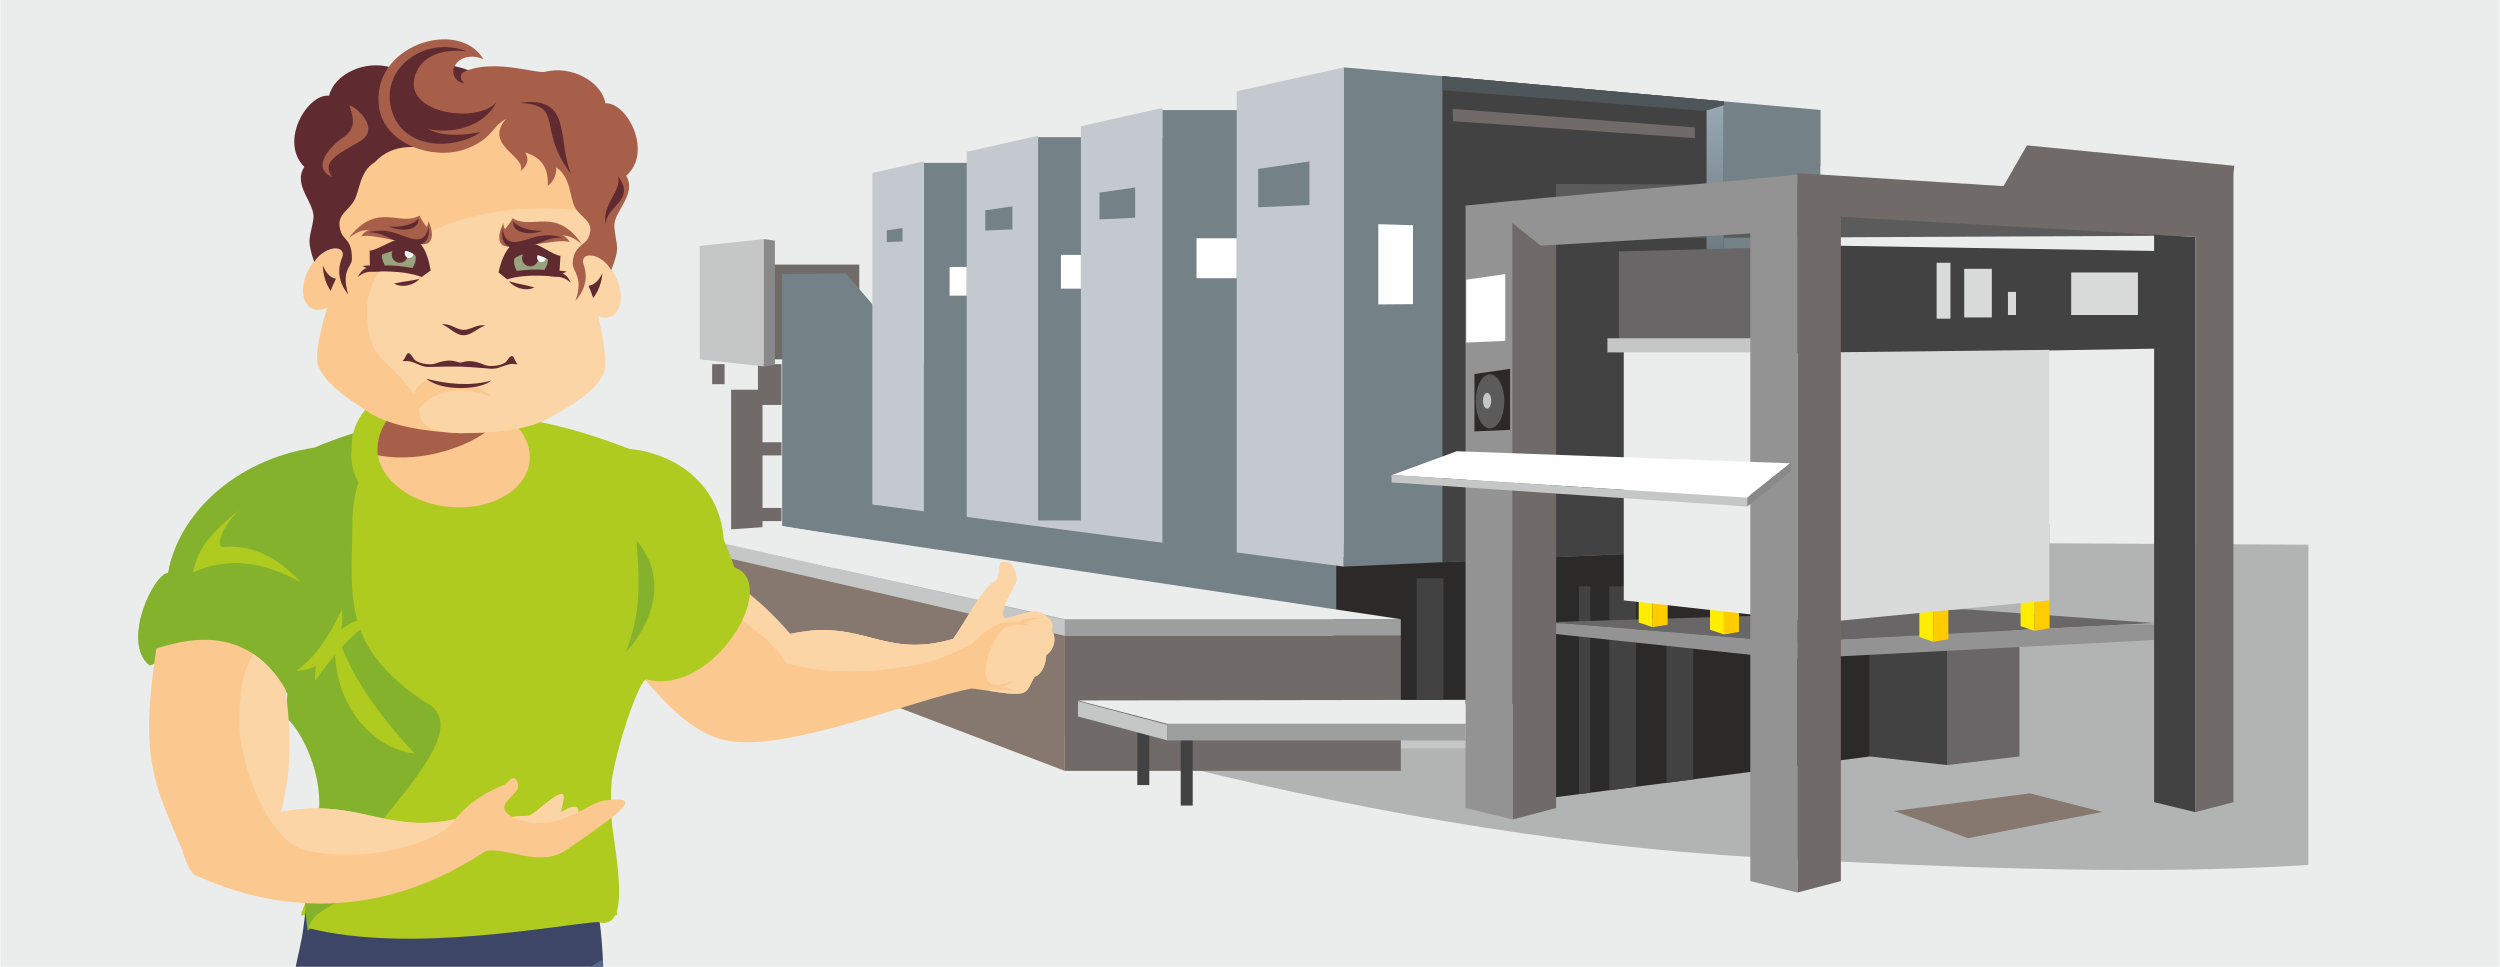 <?xml version="1.0" encoding="UTF-8"?>
<!DOCTYPE svg PUBLIC "-//W3C//DTD SVG 1.1//EN" "http://www.w3.org/Graphics/SVG/1.1/DTD/svg11.dtd">
<!-- Creator: CorelDRAW 2018 (64-Bit) -->
<svg xmlns="http://www.w3.org/2000/svg" xml:space="preserve" width="1668px" height="645px" version="1.1" style="shape-rendering:geometricPrecision; text-rendering:geometricPrecision; image-rendering:optimizeQuality; fill-rule:evenodd; clip-rule:evenodd"
viewBox="0 0 830.9 321.43"
 xmlns:xlink="http://www.w3.org/1999/xlink">
 <defs>
  <style type="text/css">
   <![CDATA[
    .fil14 {fill:none}
    .fil9 {fill:#FEFEFE}
    .fil5 {fill:#EBECEC}
    .fil0 {fill:#EBECEC}
    .fil21 {fill:#D9DADA}
    .fil4 {fill:#C5C6C6}
    .fil1 {fill:#B2B3B3}
    .fil12 {fill:#9D9E9E}
    .fil13 {fill:#898989}
    .fil16 {fill:#5B5B5B}
    .fil3 {fill:#434242}
    .fil2 {fill:#2B2A29}
    .fil18 {fill:#FFED00}
    .fil11 {fill:#86776F}
    .fil23 {fill:#FCD5A6}
    .fil19 {fill:#FECC00}
    .fil22 {fill:#FBC88F}
    .fil29 {fill:#A75F4A}
    .fil7 {fill:#748187}
    .fil8 {fill:#4E565A}
    .fil31 {fill:#98A27F}
    .fil30 {fill:#5F2B31}
    .fil24 {fill:#B0CB1F}
    .fil27 {fill:#85B22D}
    .fil26 {fill:#56698F}
    .fil25 {fill:#3D4666}
    .fil15 {fill:#686666}
    .fil6 {fill:#706A68}
    .fil17 {fill:#949393}
    .fil10 {fill:#C3C9CE}
    .fil28 {fill:#FECC00;fill-rule:nonzero}
    .fil20 {fill:url(#id0)}
   ]]>
  </style>
  <linearGradient id="id0" gradientUnits="userSpaceOnUse" x1="572.48" y1="122.96" x2="572.48" y2="36.69">
   <stop offset="0" style="stop-opacity:1; stop-color:#4E565A"/>
   <stop offset="1" style="stop-opacity:1; stop-color:#96A7B1"/>
  </linearGradient>
 </defs>
 <g id="Слой_x0020_1">
  <g id="_2449355837712">
   <rect class="fil0" width="830.9" height="321.43"/>
   <g>
    <path class="fil1" d="M582.68 180.09c-191.08,-1.05 -409.18,6.78 -342.19,29.26 66.99,22.48 201.55,67.85 345.54,75.8 91.23,5.03 141.08,4.96 181.33,2.42l0 -106.46 -184.68 -1.02z"/>
    <g>
     <polygon class="fil2" points="513.33,170.62 621.56,163.37 621.56,251.51 513.33,265.54 513.33,234.12 442.96,234.12 442.96,185.2 513.33,185.2 "/>
     <path class="fil3" d="M524.78 194.95l3.8 0 0 68.61 -3.8 0.49 0 -69.1zm38.05 64.17l-8.88 1.15 0 -51.39 8.88 0 0 50.24zm-19.03 2.47l-8.88 1.15 0 -67.79 8.88 0 0 66.64z"/>
     <polygon class="fil4" points="462.22,234.46 493.48,234.46 493.48,248.79 462.22,248.79 "/>
     <polygon class="fil5" points="253.96,79.63 291.38,79.63 291.38,92.37 253.96,92.37 "/>
     <polygon class="fil6" points="256.19,87.98 285.54,87.98 285.54,119.47 256.19,119.47 "/>
     <polygon class="fil7" points="605.16,36.58 446.58,22.39 446.58,188.39 605.16,181.29 "/>
     <polygon class="fil3" points="572.94,33.7 479.43,25.33 479.43,186.92 572.94,182.73 "/>
     <polygon class="fil8" points="572.94,33.7 479.43,25.33 479.43,29.99 567.35,36.94 572.94,36.61 "/>
     <polygon class="fil9" points="469.65,74.89 458.11,74.53 458.11,101.22 469.65,101.13 "/>
     <polygon class="fil7" points="307.02,54.15 344.51,54.15 344.51,45.62 386.28,45.62 386.28,36.59 444.17,36.59 444.13,201.44 444.13,205.64 259.89,174.87 259.89,91.13 281.07,90.9 307.02,121.12 "/>
     <path class="fil10" d="M289.88 57.49l17.14 -3.84 0 116.36 -17.14 -2.26 0 -110.26zm31.38 -7.03l23.73 -5.31 0 127.9 14.24 0 0 -131.09 27.08 -6.07 0 144.56 -65.05 -8.57 0 -121.42zm89.77 -20.1l35.55 -7.97 0 166 -35.55 -4.69 0 -153.34z"/>
     <polygon class="fil7" points="418.16,56.16 435.21,53.68 435.21,68.16 418.16,68.91 "/>
     <polygon class="fil9" points="315.57,88.76 321.26,88.76 321.26,98.3 315.57,98.3 "/>
     <polygon class="fil9" points="352.58,84.75 359.23,84.75 359.23,95.98 352.58,95.98 "/>
     <polygon class="fil9" points="397.67,79.23 411.03,79.23 411.03,92.51 397.67,92.51 "/>
     <polygon class="fil7" points="365.4,64.05 377.26,62.33 377.26,72.41 365.4,72.93 "/>
     <polygon class="fil7" points="327.43,69.93 336.45,68.62 336.45,76.28 327.43,76.67 "/>
     <polygon class="fil7" points="294.69,76.59 299.91,75.83 299.91,80.27 294.69,80.5 "/>
     <polygon class="fil6" points="353.88,211.38 465.6,211.38 465.6,256.31 353.88,256.31 "/>
     <polygon class="fil11" points="353.88,211.38 228.63,181.72 228.63,208.59 353.88,256.31 "/>
     <polygon class="fil6" points="236.62,121.08 240.75,121.08 240.75,127.74 236.62,127.74 "/>
     <polygon class="fil6" points="251.84,121.08 259.67,121.08 259.67,134.64 251.84,134.64 "/>
     <polygon class="fil6" points="251.84,147.05 259.67,147.05 259.67,151.42 251.84,151.42 "/>
     <polygon class="fil6" points="251.84,168.89 259.67,168.89 259.67,173.26 251.84,173.26 "/>
     <polygon class="fil6" points="242.93,129.58 253.36,129.58 253.36,179.69 242.93,179.69 "/>
     <polygon class="fil4" points="353.88,206.21 225.62,177.18 225.62,181.8 353.88,211.38 "/>
     <polygon class="fil12" points="353.88,211.38 465.6,211.38 465.6,205.88 353.88,205.88 "/>
     <polygon class="fil5" points="224.89,177.24 259.02,174.88 465.6,205.88 353.88,205.88 "/>
     <polygon class="fil4" points="232.49,81.77 253.8,79.47 253.8,121.85 232.49,119.47 "/>
     <polygon class="fil13" points="257.49,80.02 253.8,79.47 253.8,121.85 257.49,121.29 "/>
     <polygon class="fil14" points="394.91,215.11 428.27,215.11 428.27,250.38 394.91,250.38 "/>
     <polygon class="fil15" points="647.19,207.16 671.28,209.86 671.28,251.51 647.19,254.38 "/>
     <polygon class="fil3" points="647.19,207.16 621.56,209.86 621.56,251.51 647.19,254.38 "/>
     <polygon class="fil16" points="517.17,79.32 725.21,78.36 725.21,62.12 517.17,61.16 "/>
     <polygon class="fil15" points="515.24,206.85 653.26,202.58 715.98,207.15 594.79,213.44 "/>
     <polygon class="fil17" points="515.24,210.61 512.57,207.15 519.51,207.21 594.79,213.44 705.31,207.71 716.06,207.6 716.06,212.76 715.98,212.81 594.79,219.1 "/>
     <polygon class="fil18" points="671.67,173.45 676.3,173.27 676.3,209.74 671.67,208.18 "/>
     <polygon class="fil19" points="681.31,174.16 676.3,173.27 676.3,209.74 681.31,208.89 "/>
     <polygon class="fil18" points="638.01,177.09 642.65,176.91 642.65,213.38 638.01,211.82 "/>
     <polygon class="fil19" points="647.65,177.8 642.65,176.91 642.65,213.38 647.65,212.53 "/>
     <polygon class="fil18" points="568.4,174.67 573.04,174.49 573.04,210.95 568.4,209.39 "/>
     <polygon class="fil19" points="578.04,175.38 573.04,174.49 573.04,210.95 578.04,210.11 "/>
     <polygon class="fil18" points="544.69,172.24 549.33,172.06 549.33,208.53 544.69,206.97 "/>
     <polygon class="fil19" points="554.33,172.95 549.33,172.06 549.33,208.53 554.33,207.68 "/>
     <polygon class="fil3" points="610.85,81.7 725.21,83.6 725.21,115.78 610.85,117.68 "/>
     <polygon class="fil20" points="567.25,36.74 572.94,35.01 572.94,182.53 567.25,181.42 "/>
     <polygon class="fil6" points="517.23,68.36 502.76,66.73 502.76,272.47 517.23,268.67 "/>
     <polygon class="fil21" points="606.5,117.17 681.18,116.33 681.18,199.62 605.74,206.94 "/>
     <polygon class="fil3" points="729.76,78.79 729.76,270.04 716.06,266.71 716.06,78.01 "/>
     <polygon class="fil5" points="605.16,55.28 673.61,48.61 665.97,61.9 605.16,58.04 "/>
     <polygon class="fil11" points="629.65,269.66 674.73,263.78 698.83,269.96 654.12,278.68 "/>
     <polygon class="fil21" points="643.75,87.36 648.34,87.36 648.34,105.96 643.75,105.96 "/>
     <polygon class="fil21" points="652.92,89.38 662.1,89.38 662.1,105.55 652.92,105.55 "/>
     <polygon class="fil21" points="667.46,97.06 670.14,97.06 670.14,104.74 667.46,104.74 "/>
     <polygon class="fil21" points="688.49,90.59 710.68,90.59 710.68,104.74 688.49,104.74 "/>
     <polygon class="fil5" points="606.5,116.66 539.72,116.33 539.72,199.62 605.74,206.94 "/>
     <polygon class="fil15" points="610.85,81.7 538.1,83.6 538.1,115.78 610.85,117.68 "/>
     <polygon class="fil6" points="729.76,78.79 729.76,270.04 742.44,266.71 742.44,58.06 742.72,55.13 673.78,48.33 665.97,61.9 597.02,57.53 597.54,58.02 597.43,58.01 597.43,296.76 611.91,292.96 611.91,71.84 612.19,72.1 "/>
     <polygon class="fil4" points="534.29,112.48 586.93,112.48 586.93,117.17 534.29,117.17 "/>
     <path class="fil17" d="M487.12 68.36c34.63,-3.61 78.35,-7.02 110.31,-10.35l0 238.75 -15.63 -3.8 0 -215.34 -69.71 4.06 -9.33 -7.5 0 198.29 -15.64 -3.8 0 -200.31z"/>
     <polygon class="fil9" points="487.36,93 500.32,91.12 500.32,113.33 487.36,113.9 "/>
     <polygon class="fil2" points="490.08,124.35 501.92,122.63 501.92,142.92 490.08,143.44 "/>
     <polygon class="fil9" points="484.19,150.03 595.18,154.05 580.59,165.45 462.57,157.96 "/>
     <polygon class="fil4" points="462.49,157.93 580.77,165.5 580.77,168.43 462.49,160.39 "/>
     <polygon class="fil13" points="595.36,153.71 580.77,165.5 580.77,168.43 595.36,156.65 "/>
     <path class="fil16" d="M495.25 124.44c2.62,0 4.75,4.03 4.75,9.01 0,4.97 -2.13,9 -4.75,9 -2.63,0 -4.76,-4.03 -4.76,-9 0,-4.98 2.13,-9.01 4.76,-9.01z"/>
     <path class="fil4" d="M494.28 130.64c0.77,0 1.38,1.17 1.38,2.62 0,1.44 -0.61,2.61 -1.38,2.61 -0.76,0 -1.37,-1.17 -1.37,-2.61 0,-1.45 0.61,-2.62 1.37,-2.62z"/>
     <polygon class="fil5" points="487.12,240.68 387.97,240.68 358.26,232.9 487.12,232.69 "/>
     <polygon class="fil3" points="377.98,242.97 381.97,242.97 381.97,261.03 377.98,261.03 "/>
     <polygon class="fil3" points="392.41,244.37 396.4,244.37 396.4,267.84 392.41,267.84 "/>
     <polygon class="fil4" points="387.97,241.01 358.26,233.14 358.26,238.22 387.97,246.18 "/>
     <polygon class="fil12" points="387.97,246.18 487.12,246.18 487.12,240.68 387.97,240.68 "/>
     <polygon class="fil3" points="470.87,192.27 479.75,192.27 479.75,232.7 470.87,232.72 "/>
     <polygon class="fil6" points="482.98,40.29 482.84,36.2 563.35,42.37 563.35,45.94 "/>
    </g>
   </g>
   <g>
    <g>
     <path class="fil22" d="M209.31 195.1c12.59,0.61 36.74,7.78 53.28,15.78l0.01 -0.12c24.57,-5.3 30.52,8.56 54.16,1.68 4.99,-7.12 10,-17.4 14.29,-19.36 1.09,-0.5 0.98,-5.74 1.61,-6 4.07,-1.69 5.87,5.12 4.79,7 -1.33,2.3 -5.48,9.22 -3.65,11.43 1.17,0.42 9.31,-3.06 11.74,-1.89 1.68,0.8 5.28,2.49 3.87,6.13 1.84,1.76 1.15,6.19 -1.72,8.09 -0.03,2.54 -1.29,6.38 -3.85,7.18 -1.63,2.59 -1.91,4.95 -4.28,5.47 -3.37,0.75 -10.04,-0.84 -16.7,-1.57 -18.47,3.52 -59.21,20.31 -79.59,17.59 -15.16,-2.02 -25.13,-16.89 -34.12,-26.11 -8.99,-9.22 -19.34,-26.25 0.16,-25.3z"/>
     <path class="fil23" d="M328.9 229.74c4.41,0.66 8.33,1.27 10.66,0.75 2.37,-0.52 2.65,-2.88 4.28,-5.47 2.56,-0.8 3.82,-4.64 3.85,-7.18 2.87,-1.9 3.56,-6.33 1.72,-8.09 1.41,-3.64 -2.19,-5.33 -3.87,-6.13 -2.43,-1.17 -10.57,2.31 -11.74,1.89 -1.83,-2.21 2.32,-9.13 3.65,-11.43 1.08,-1.88 -0.72,-8.69 -4.79,-7 -0.63,0.26 -0.52,5.5 -1.61,6 -4.29,1.96 -9.3,12.24 -14.29,19.36 -21.57,6.28 -28.41,-4.71 -48.12,-2.65 6.04,5.51 15.39,9.74 27,11.38 11.61,1.64 20.36,-4.07 29.05,-7.73 -0.47,4.26 2.88,12.67 4.21,16.3z"/>
     <path class="fil23" d="M349.68 210.06c-0.08,-0.11 -0.17,-0.22 -0.27,-0.31 1.41,-3.64 -2.19,-5.33 -3.87,-6.13 -2.43,-1.17 -10.57,2.31 -11.74,1.89 -1.83,-2.21 2.32,-9.13 3.65,-11.43 1.08,-1.88 -0.72,-8.69 -4.79,-7 -0.63,0.26 -0.52,5.5 -1.61,6 -4.29,1.96 -9.3,12.24 -14.29,19.36 -23.64,6.88 -29.59,-6.98 -54.16,-1.68 -19.66,-22.75 -35.3,-25.27 -51.21,-29.15 15.73,16.85 39.67,22.54 49.84,38.84 19.84,6.44 60.68,1.38 65.02,-11.98 7.53,0.16 18.01,3.07 23.43,1.59z"/>
     <path class="fil22" d="M338.81 206.77l0.17 0.2c-2.04,-0.29 -4.25,0 -6.44,0.21 -7.66,3.35 -9.35,7.77 -14.83,11.22 4.93,1.44 7.39,4.98 7.13,5.79 1.39,1.44 2.78,3.45 4.17,4.9 2.61,0.37 5.22,0.18 7.83,0.55 -0.49,-0.47 -1.96,-1.04 -3.61,-1.19 1.53,-0.81 2.78,-1.41 3.46,-2.24 -9.08,4.47 -10.2,-1.34 -8.51,-7.51 1.42,-5.16 4.82,-10.58 7.19,-10.45 1.07,0.07 1.74,-0.8 4.18,-0.59l0.34 0.4c0.07,-0.12 0.14,-0.23 0.22,-0.34 1.13,0.15 2.23,0.49 3.16,1.17 -0.86,-0.78 -1.81,-1.28 -2.81,-1.59 1.25,-1.27 3.44,-1.63 6.08,-1.54 -2.68,-0.58 -5.3,-0.6 -7.73,1.01z"/>
    </g>
    <path class="fil24" d="M148.66 225.18c11.18,7.02 -2.3,20.8 -17.08,35.4 -12.19,12.03 16.87,9.7 10.27,13.49 -14.48,8.31 -30.46,9.9 -35.49,15.68 -1.56,0.04 -2.43,0.16 -2.36,0.38 1.16,3.46 -2.32,8.15 -4.17,14.2l105.22 0c-0.6,-3.81 -1.27,-8.28 -1.94,-13.07 1.23,-10.02 -0.96,-26.13 0.33,-33.11 2.78,-15.07 9.62,-32.73 11.3,-32.27 22.02,5.96 44.91,-31.7 29.3,-37.24 -4.54,-12.26 -10.45,-29.31 -28.43,-36.76 -34.13,-14.14 -79.51,-25.96 -83.95,14.97 -2.5,23.02 -7.6,38.04 17,58.33z"/>
    <path class="fil25" d="M98.15 321.43c0.89,-4.43 2.01,-8.59 2.49,-12.41 1.44,-11.44 2.12,-19.86 16.91,-22.61 12.6,-2.35 30.83,-4.03 46.55,-3.5 15.7,0.53 29.01,3.37 31.9,10.17 2.76,6.51 3.94,16.65 4.4,28.35l-102.25 0z"/>
    <path class="fil26" d="M200.3 321.43c-0.02,-0.81 -0.04,-1.61 -0.07,-2.41 -1.38,0.79 -2.75,1.59 -4.09,2.41l4.16 0z"/>
    <path class="fil27" d="M55.76 190.56c-4.64,-0.12 -15.77,22.97 -6.18,30.67 7.46,-2.99 29.28,-13.24 45.92,9.48 -0.59,2.36 0.26,4.82 -0.91,7.61 4.12,3.04 10.46,14.06 11.3,25.97 1.15,16.09 -7.25,20.18 -3.77,45.17 1.86,-1.76 60.03,-38.06 68.89,-37.17 -11.29,-16.37 -4.66,-32.26 -2.4,-43.26 -9.27,-13.21 9.36,-25.54 13.56,-26.29 6.11,-1.1 25.28,-1.45 38.2,-0.12 -0.3,-3.14 13.11,-6.43 7.6,-16.18 -6.42,-11.8 -8.63,-35.55 -28.75,-29.62 -11.21,3.31 -41.27,-21.94 -72.73,-15.21 -6.25,1.33 -14.05,3.81 -22.17,7.23 -26.67,4.05 -45.49,22.6 -48.56,41.72z"/>
    <path class="fil27" d="M55.76 190.56c-4.64,-0.12 -15.77,22.97 -6.18,30.67 7.46,-2.99 29.28,-13.24 45.92,9.48 -0.59,2.36 0.26,4.82 -0.91,7.61 0.45,0.33 0.91,0.75 1.4,1.25l9.52 0 0 -53.91 -48.62 0c-0.49,1.62 -0.87,3.26 -1.13,4.9z"/>
    <path class="fil24" d="M141.2 233.46c12.54,6.19 -0.18,22.16 -14.19,39.14 -11.55,13.99 18.83,8.4 12.27,13.11 -16.07,11.54 -35.05,14.43 -36.85,22.88 33.55,8.6 82.86,-1.13 96.11,-2.02 14.01,3.83 2.97,-32.2 3.94,-44.27 1.31,-16.18 4.75,-38.61 5.81,-40.11 5.33,-7.52 20.47,-25.56 28.66,-23.16 12.07,-30.55 -8.24,-50.35 -33.08,-50.03 -37.49,-11.23 -86.59,-18.8 -86.86,24.81 -0.16,24.53 -3.91,40.91 24.19,59.65z"/>
    <path class="fil24" d="M64.01 190.32c11.34,-5.19 23.33,-3.73 35.85,3.3 -7.02,-7.52 -15.13,-12.65 -25.99,-11.74 -2.08,0.17 -1.11,-6.21 5.86,-12.59 -9.85,8.01 -14,12.74 -15.72,21.03z"/>
    <path class="fil24" d="M139.79 130.3c-39.25,7.66 -24.01,49.24 11.65,42.28 14.99,-2.93 25.06,-13.07 22.49,-22.67 -2.57,-9.59 -19.15,-22.53 -34.14,-19.61z"/>
    <path class="fil22" d="M144.04 135.56c-12.9,1.69 -21.38,10.47 -18.93,19.6 2.45,9.14 14.89,15.17 27.79,13.47 12.9,-1.69 21.37,-10.47 18.93,-19.61 -2.45,-9.13 -14.89,-15.16 -27.79,-13.46z"/>
    <path class="fil24" d="M98.39 223.04c11.59,-0.43 16.38,-11.63 15.07,-20.19 -5.1,10.43 -9.34,16 -15.07,20.19z"/>
    <path class="fil24" d="M126.67 204.38c-15.53,1.51 -22.97,13.32 -22.01,21.88 7.78,-11.05 13.96,-17.1 22.01,-21.88z"/>
    <path class="fil24" d="M111.5 209.85c-2.75,24.17 12.82,39.35 26.18,40.68 -14.31,-15.47 -21.51,-26.85 -26.18,-40.68z"/>
    <path class="fil27" d="M211.43 179.61c11.26,13.3 4.58,28.42 -3.42,37.14 4.64,-12.86 4.71,-20.64 3.42,-37.14z"/>
    <path class="fil22" d="M173.57 139.87c-16.1,-9.17 -32.69,-23.23 -48.79,-32.4 0.03,12.36 0.07,34.01 0.1,46.37 14.89,-2.96 42.25,18.49 47.63,-0.73 0.56,-1.98 -1.84,-8.67 1.06,-13.24z"/>
    <g>
     <path class="fil28" d="M187.08 83.61l10.39 0.73 -0.57 8 -3.15 15.92 -6.43 -0.45 -0.81 -16.21 0.57 -7.99zm-1.53 26.53l9.7 0.69 -0.61 8.58 -9.7 -0.69 0.61 -8.58z"/>
     <path class="fil24" d="M143.79 126.52c-42.55,3.89 -30.87,49.74 7.8,46.21 16.25,-1.48 28.06,-11.18 26.36,-21.65 -1.69,-10.48 -17.91,-26.04 -34.16,-24.56z"/>
     <path class="fil22" d="M147.74 132.57c-13.9,0.4 -23.86,8.81 -22.25,18.79 1.61,9.97 14.18,17.73 28.08,17.33 13.9,-0.4 23.86,-8.81 22.25,-18.79 -1.61,-9.97 -14.19,-17.73 -28.08,-17.33z"/>
     <path class="fil29" d="M142.58 132.04c-10.46,0.75 -18.16,9.4 -17.2,19.3 15.79,3.11 31.54,-4 36.2,-7.91 -2.45,-8.19 -9.75,-12.05 -19,-11.39z"/>
     <g>
      <path class="fil22" d="M155.43 30.9c30.56,2.28 54.04,30.26 36.82,57.23 12.27,23.34 5.65,29.09 -12.77,39.62 -6.82,3.9 -14.85,14.72 -24.85,16.11l-0.05 0.06c-0.62,0.07 -1.24,0.11 -1.88,0.1l-0.25 -0.01 -0.14 0c-0.17,-0.01 -0.34,-0.02 -0.52,-0.03 -10.82,-0.53 -22.37,-2.37 -29.27,-6.84 -2.76,-1.79 -5.48,-3.59 -8.12,-5.57 -2.97,-2.26 -6.1,-4.98 -7.94,-8.28 -0.1,-0.17 -0.19,-0.34 -0.28,-0.52l0 0c-0.09,-0.17 -0.17,-0.35 -0.25,-0.52l-0.01 0c-0.08,-0.18 -0.15,-0.36 -0.23,-0.53 -1.33,-3.25 0.78,-12.15 2.68,-18.58 0.04,-0.27 0.08,-0.54 0.13,-0.82 -2.4,1.12 -4.76,0.94 -6.32,-0.79 -2.63,-2.94 -1.93,-9.22 1.58,-14.02 3.28,-4.51 7.86,-6.12 10.59,-3.9 -2.22,-4.98 -3.26,-9.86 -3.31,-14.53 -0.01,-0.22 0,-0.43 0,-0.65 0.2,-20.9 20.37,-37.29 44.39,-37.53z"/>
      <path class="fil30" d="M109.78 96.69c-1.71,-2.48 -2.49,-5.3 -2.61,-8.37 1,2.17 2.22,3.99 4.37,4.36 -0.69,1.41 -1.27,2.75 -1.76,4.01z"/>
      <g>
       <path class="fil23" d="M198.7 105.11c2.11,0.9 4.19,0.72 5.68,-0.77 2.79,-2.78 2.43,-9.09 -0.8,-14.08 -2.81,-4.34 -6.87,-6.26 -9.72,-4.87 2.36,-4.4 3.84,-9.14 4.16,-14.23 -4.71,-1.18 -9.68,-1.7 -14.81,-1.84 -33.34,-0.92 -61.45,14.16 -61.34,33.7 0.09,16.7 4.84,13.81 15.63,27.99 3.81,5.01 -2.71,12.26 14.81,13 11.09,0.15 23.18,-1.01 30.52,-5.21 2.86,-1.64 5.67,-3.29 8.41,-5.11 3.1,-2.09 6.37,-4.64 8.39,-7.83 0.11,-0.17 0.21,-0.34 0.31,-0.51l0 0c0.1,-0.16 0.19,-0.34 0.28,-0.51l0 0c0.09,-0.17 0.18,-0.34 0.26,-0.51 1.55,-3.26 -0.19,-12.66 -1.78,-19.22zm-0.66 -34.28c-0.01,0.22 -0.02,0.45 -0.04,0.67l0.04 -0.67z"/>
      </g>
      <path class="fil30" d="M197.06 99.1c1.84,-2.39 2.78,-5.16 3.07,-8.22 -1.12,2.11 -2.44,3.87 -4.6,4.12 0.6,1.44 1.11,2.81 1.53,4.1z"/>
      <path class="fil30" d="M161.15 108.24c-2.72,-0.55 -4.67,1.43 -7.23,1.46 -2.55,-0.17 -4.39,-2.25 -7.13,-1.85 2.66,1.09 4.36,3.5 7.04,3.62l0 0 0.04 0 0.04 0c2.69,0.03 4.52,-2.29 7.24,-3.23z"/>
      <path class="fil30" d="M185.97 88.44c-0.08,1.18 -0.15,2.36 -0.22,3.54 -2.15,0.04 -10.39,-1.23 -17.3,0.9l-2.87 -2.32c4.36,-19.26 15.53,-6.05 20.62,-5.49l-0.23 3.37z"/>
      <path class="fil31" d="M171.67 90.08c-0.73,-1.24 -1.13,-2.75 -0.82,-4.09 0.8,-0.7 2.06,-1.29 2.89,-1.39 -0.22,0.41 -0.34,0.89 -0.31,1.4 0.06,1.48 1.32,2.63 2.81,2.56 1.48,-0.07 2.63,-1.33 2.56,-2.81 -0.01,-0.33 -0.08,-0.63 -0.2,-0.91 1.03,0.28 2.53,0.92 3.37,1.3 0.19,1.07 -0.4,2.57 -1.09,3.61 -2.91,-0.31 -5.68,-0.11 -9.21,0.33z"/>
      <path class="fil9" d="M178.58 84.84c-0.13,0.26 -0.19,0.58 -0.16,0.91 0.09,0.86 0.85,1.48 1.56,1.41 0.7,-0.08 1.27,-0.63 1.37,-1.31 -0.87,-0.42 -1.89,-0.75 -2.77,-1.01z"/>
      <path class="fil30" d="M181.69 91.59c2.66,0.82 4.82,-0.44 7.97,2.46 -1.07,-2.43 -3.03,-4.83 -7.97,-2.46z"/>
      <path class="fil30" d="M188.28 90.34c-2.33,-0.71 -4.28,0.17 -6.85,-1.56 -0.1,0.2 -0.2,0.4 -0.31,0.58 1.22,1.75 3.26,2.86 7.16,0.98z"/>
      <path class="fil30" d="M169.08 93.51c2.97,0.95 4.87,1.03 8.44,2.06 -3.12,1.57 -7.03,-0.16 -8.44,-2.06z"/>
      <path class="fil30" d="M122.79 86.7c0.01,1.18 0.02,2.37 0.02,3.55 2.15,0.15 10.44,-0.66 17.23,1.85l2.99 -2.16c-3.3,-19.48 -15.17,-6.9 -20.29,-6.61l0.05 3.37z"/>
      <path class="fil31" d="M136.98 89.12c0.79,-1.2 1.27,-2.68 1.04,-4.04 -0.76,-0.73 -1.99,-1.39 -2.81,-1.54 0.2,0.42 0.29,0.91 0.24,1.41 -0.15,1.48 -1.47,2.55 -2.95,2.4 -1.48,-0.15 -2.56,-1.47 -2.41,-2.95 0.03,-0.32 0.12,-0.62 0.25,-0.89 -1.04,0.23 -2.57,0.78 -3.44,1.11 -0.24,1.06 0.26,2.59 0.89,3.67 2.93,-0.15 5.69,0.2 9.19,0.83z"/>
      <path class="fil9" d="M134.56 83.48c-0.13,0.27 -0.19,0.59 -0.15,0.92 0.09,0.86 0.85,1.48 1.55,1.41 0.71,-0.08 1.28,-0.63 1.37,-1.31 -1.09,-0.69 -2.17,-1.09 -2.77,-1.02z"/>
      <path class="fil30" d="M126.88 90.08c-2.69,0.67 -4.78,-0.7 -8.08,2.01 1.2,-2.36 3.28,-4.65 8.08,-2.01z"/>
      <path class="fil30" d="M120.37 88.47c2.37,-0.58 4.27,0.41 6.93,-1.18 0.09,0.2 0.18,0.41 0.28,0.6 -1.31,1.68 -3.41,2.68 -7.21,0.58z"/>
      <path class="fil30" d="M139.37 92.69c-3.02,0.78 -4.92,0.77 -8.54,1.59 3.03,1.74 7.03,0.24 8.54,-1.59z"/>
      <path class="fil29" d="M166.65 81.26c-1.7,-1.87 -0.42,-5.08 0.57,-7.06 0.05,0.97 0.24,1.6 0.54,1.96 0.8,-0.95 1.72,-2.1 2.53,-3.61 6.43,4.12 14.26,-4.05 22.99,8.59 -3.62,-2.77 -4.05,-2.47 -6.45,-2.94 1.06,0.59 1.89,1.16 2.42,2.3 -3.97,-1.57 -20.08,3.5 -22.6,0.76z"/>
      <path class="fil29" d="M142.47 80.59c1.81,-1.77 0.7,-5.05 -0.17,-7.07 -0.11,0.96 -0.34,1.58 -0.65,1.92 -0.75,-1 -1.61,-2.19 -2.33,-3.75 -6.65,3.77 -14.01,-4.82 -23.43,7.32 3.77,-2.57 4.18,-2.24 6.6,-2.58 -1.08,0.53 -1.95,1.05 -2.54,2.17 4.05,-1.36 19.86,4.59 22.52,1.99z"/>
      <path class="fil30" d="M142.91 49.34c-3.67,-0.18 -12.03,-2.35 -18.52,4.64 -5.1,3.02 -4.91,9.72 -6.97,13 -2.32,3.7 -6.25,4.72 -4.12,10.44 0.86,2.32 3.69,2.46 3.53,8.85 -0.06,2.51 -3.67,3.49 -1.21,11.67 -5.41,-6.68 -1.85,-12.25 -1.79,-13.07 0.27,-3.82 -6.44,-2.69 -9.54,2.24 -2.75,-8.22 -1.21,-7.7 -0.25,-14.42 0.72,-5.06 -7.07,-11.1 -3.01,-17.18 -8.57,-8.59 1.15,-24.52 8.22,-23.68 1.77,-7.31 12.14,-12.03 20.64,-9.37 3.43,1.08 23.37,-5.54 32.08,5.78 1.44,0.39 -23.86,7.19 -21.46,8.92 3.55,2.56 6.24,6.61 2.4,12.18z"/>
      <path class="fil29" d="M172.94 56.88c2.18,-1.83 2.98,-3.69 1.51,-6.21 3.28,1.03 7.98,3.23 7.5,11.14 3.44,-2.65 2.71,-6.26 2.85,-6.17 4.93,3.3 4.38,9.97 6.25,13.37 2.11,3.82 6.83,4.49 4.39,10.09 -0.99,2.26 -4.77,2.63 -5.19,8.13 -0.23,3.06 3.8,4.76 0.9,12.79 5.76,-6.37 2.51,-12.13 2.5,-12.95 -0.06,-3.83 6.58,-2.34 9.4,2.76 3.2,-8.06 1.63,-7.62 1.05,-14.39 -0.44,-5.09 7.66,-10.69 3.95,-16.98 9.02,-8.11 0.2,-24.55 -6.9,-24.1 -1.37,-7.4 -11.47,-12.68 -20.1,-10.49 -3.49,0.89 -23.03,-6.82 -32.35,4 -1.46,0.31 23.12,8.09 20.94,10.09 -10.95,10.03 5.57,13.68 3.3,18.92z"/>
      <path class="fil29" d="M160.58 19.72c-8.19,-13.95 -37.87,-4.67 -34.67,16.19 1.82,11.84 17.64,17.51 28.47,13.73 13,-4.54 6.95,-11.43 23.1,-11.83 1.22,-10.71 -22.82,-7.35 -25.51,-10.8 -4.14,-5.31 2.32,-10.25 8.61,-7.29z"/>
      <path class="fil30" d="M155.19 17.08c-14.48,-5.55 -29.4,6.03 -25.04,19.93 4.02,12.8 20.71,13 29.48,6.89 -8.1,1.67 -13.86,0.96 -17.73,-1.08 7.5,1.91 18.98,-0.43 22.98,-8.9 -5.71,7.26 -31.34,4.13 -26.99,-8.93 2.11,-6.35 8.9,-8.92 17.3,-7.91z"/>
      <path class="fil30" d="M172.62 34.2c15.27,0.91 5.34,8.23 17.09,23.65 -4.73,-11.55 0.52,-26.2 -17.09,-23.65z"/>
      <path class="fil30" d="M205.3 58.63c1.36,5.13 -5.41,8.96 -4.11,16.09 0.05,-6.32 10.36,-8.02 4.11,-16.09z"/>
      <path class="fil30" d="M142.36 75.36c-0.96,4.85 -3.7,4.72 -7.32,3.48 -3.11,-1.06 -6.65,-3.11 -12.68,-1.62 4.47,0.15 6.02,1.65 8.72,2.71 3.18,1.24 6.06,2.24 8.58,1.35 1.99,-0.7 3.11,-2.5 2.7,-5.92z"/>
      <path class="fil30" d="M138.97 72.69c-1.35,1.78 -5.44,3.03 -9.94,2.62 4.99,2.09 10.29,1.01 9.94,-2.62z"/>
      <path class="fil30" d="M166.96 76.03c0.68,4.91 3.43,4.92 7.11,3.88 3.16,-0.89 6.81,-2.73 12.75,-0.91 -4.47,-0.1 -6.1,1.32 -8.86,2.22 -3.24,1.07 -6.17,1.9 -8.64,0.88 -1.95,-0.81 -2.96,-2.67 -2.36,-6.07z"/>
      <path class="fil30" d="M170.48 73.56c1.26,1.85 5.27,3.33 9.79,3.16 -5.1,1.82 -10.33,0.45 -9.79,-3.16z"/>
      <path class="fil29" d="M115.97 34.99c3.01,1.04 10.33,7.96 3.52,12 -6.81,4.04 -13.13,6.67 -9.2,11.86 -7.43,-3.25 -0.21,-10.59 3.73,-13.22 4.11,-2.75 3.53,-6.16 1.95,-10.64z"/>
      <path class="fil30" d="M154.01 23.88c-0.86,-0.21 -2.23,-1.54 -3.09,-1.76 -1.19,2.81 0.85,5.47 3.25,5.48 -1.59,-1.3 -1.3,-2.93 -0.16,-3.72z"/>
      <path class="fil30" d="M152.47 120.5c-1.21,-0.26 -2.98,-1.43 -7.98,0.39 -1.82,0.67 -6.44,-0.09 -7.28,-1.9 -2.26,-3.62 -2.16,0.06 -3.54,1 1.31,0.37 1.08,-0.47 4.12,0.71 1.22,0.48 2.8,1.37 4.67,1.32 11.04,-0.25 9.55,-0.29 20.55,0.57 1.87,0.15 3.5,-0.65 4.74,-1.06 3.1,-1.02 2.83,-0.19 4.16,-0.48 -1.33,-1.02 -1.02,-4.69 -3.48,-1.2 -0.94,1.76 -5.6,2.26 -7.38,1.5 -4.83,-2.08 -6.68,-1.05 -7.9,-0.83 -0.29,0.04 -0.4,0.05 -0.68,-0.02z"/>
      <path class="fil22" d="M142.07 126.17c9.07,4.27 13.86,-1.57 21.28,5.82 -11.4,-4.55 -21.26,-1.72 -25.4,5.81 -3.04,-7.94 2.32,-10.65 4.12,-11.63z"/>
      <path class="fil30" d="M141.56 125.92c6.3,1.68 14.58,2.65 21.6,0.61 -3.04,2.94 -16.02,3.94 -21.6,-0.61z"/>
     </g>
    </g>
    <g>
     <path class="fil23" d="M169.69 271.64c7.28,-1.03 4.54,1.21 10.88,-3.97 9.05,-7.38 6.62,-2.25 5.85,2.07 -0.16,0.87 2.45,-1.9 4.89,-1.46 0.54,0.1 0.85,0.89 0.86,1.95 -2.55,1.3 -5.44,2.58 -8.69,3.22 -4.54,0.9 -10.41,0.32 -13.79,-1.81z"/>
     <path class="fil22" d="M65.34 291.36c3.84,0.88 46.32,24.51 95.63,-8.2 6,-2.26 18.22,5.75 27.27,-0.6 15.9,-11.18 27.81,-18.63 12.23,-16.34 -3.77,0.55 -9.39,5.5 -16.94,6.98 -5.58,1.1 -13.16,-0.02 -15.67,-3.52 -1.56,-2.17 2.46,-4.93 3.83,-6.99 1.12,-1.67 -0.03,-4.34 -1.63,-3.92 -0.6,0.16 -1.67,1.83 -2.72,2.23 -4.11,1.56 -11.02,5.04 -16.1,11.35 -23.26,5.12 -32.36,-7.31 -57.96,-2.38 0.79,-5.64 1.98,-21.77 1.43,-40.77 -13.62,-23.25 -35.34,-15.77 -42.88,-13.59 -5.79,37.49 -0.43,45.17 8.69,67.22 1.45,5.57 3.86,8.57 4.82,8.53z"/>
     <path class="fil23" d="M151.24 272.35c-0.34,0.08 -0.68,0.15 -1.02,0.22l-0.17 0.03c-0.21,0.04 -0.41,0.08 -0.62,0.12 -21.94,4.11 -31.23,-7.55 -56.15,-2.75 2.02,-8.19 4.4,-20.56 1.43,-40.77 -3.17,-5.42 -6.78,-9.16 -10.55,-11.7l-0.09 -0.05c-2.69,4.8 -4.28,8.22 -4.69,21.09 -0.46,14.86 9.52,41.53 22.38,44.26 22.2,4.71 46.1,-3.72 49.48,-10.45z"/>
    </g>
   </g>
  </g>
 </g>
</svg>
